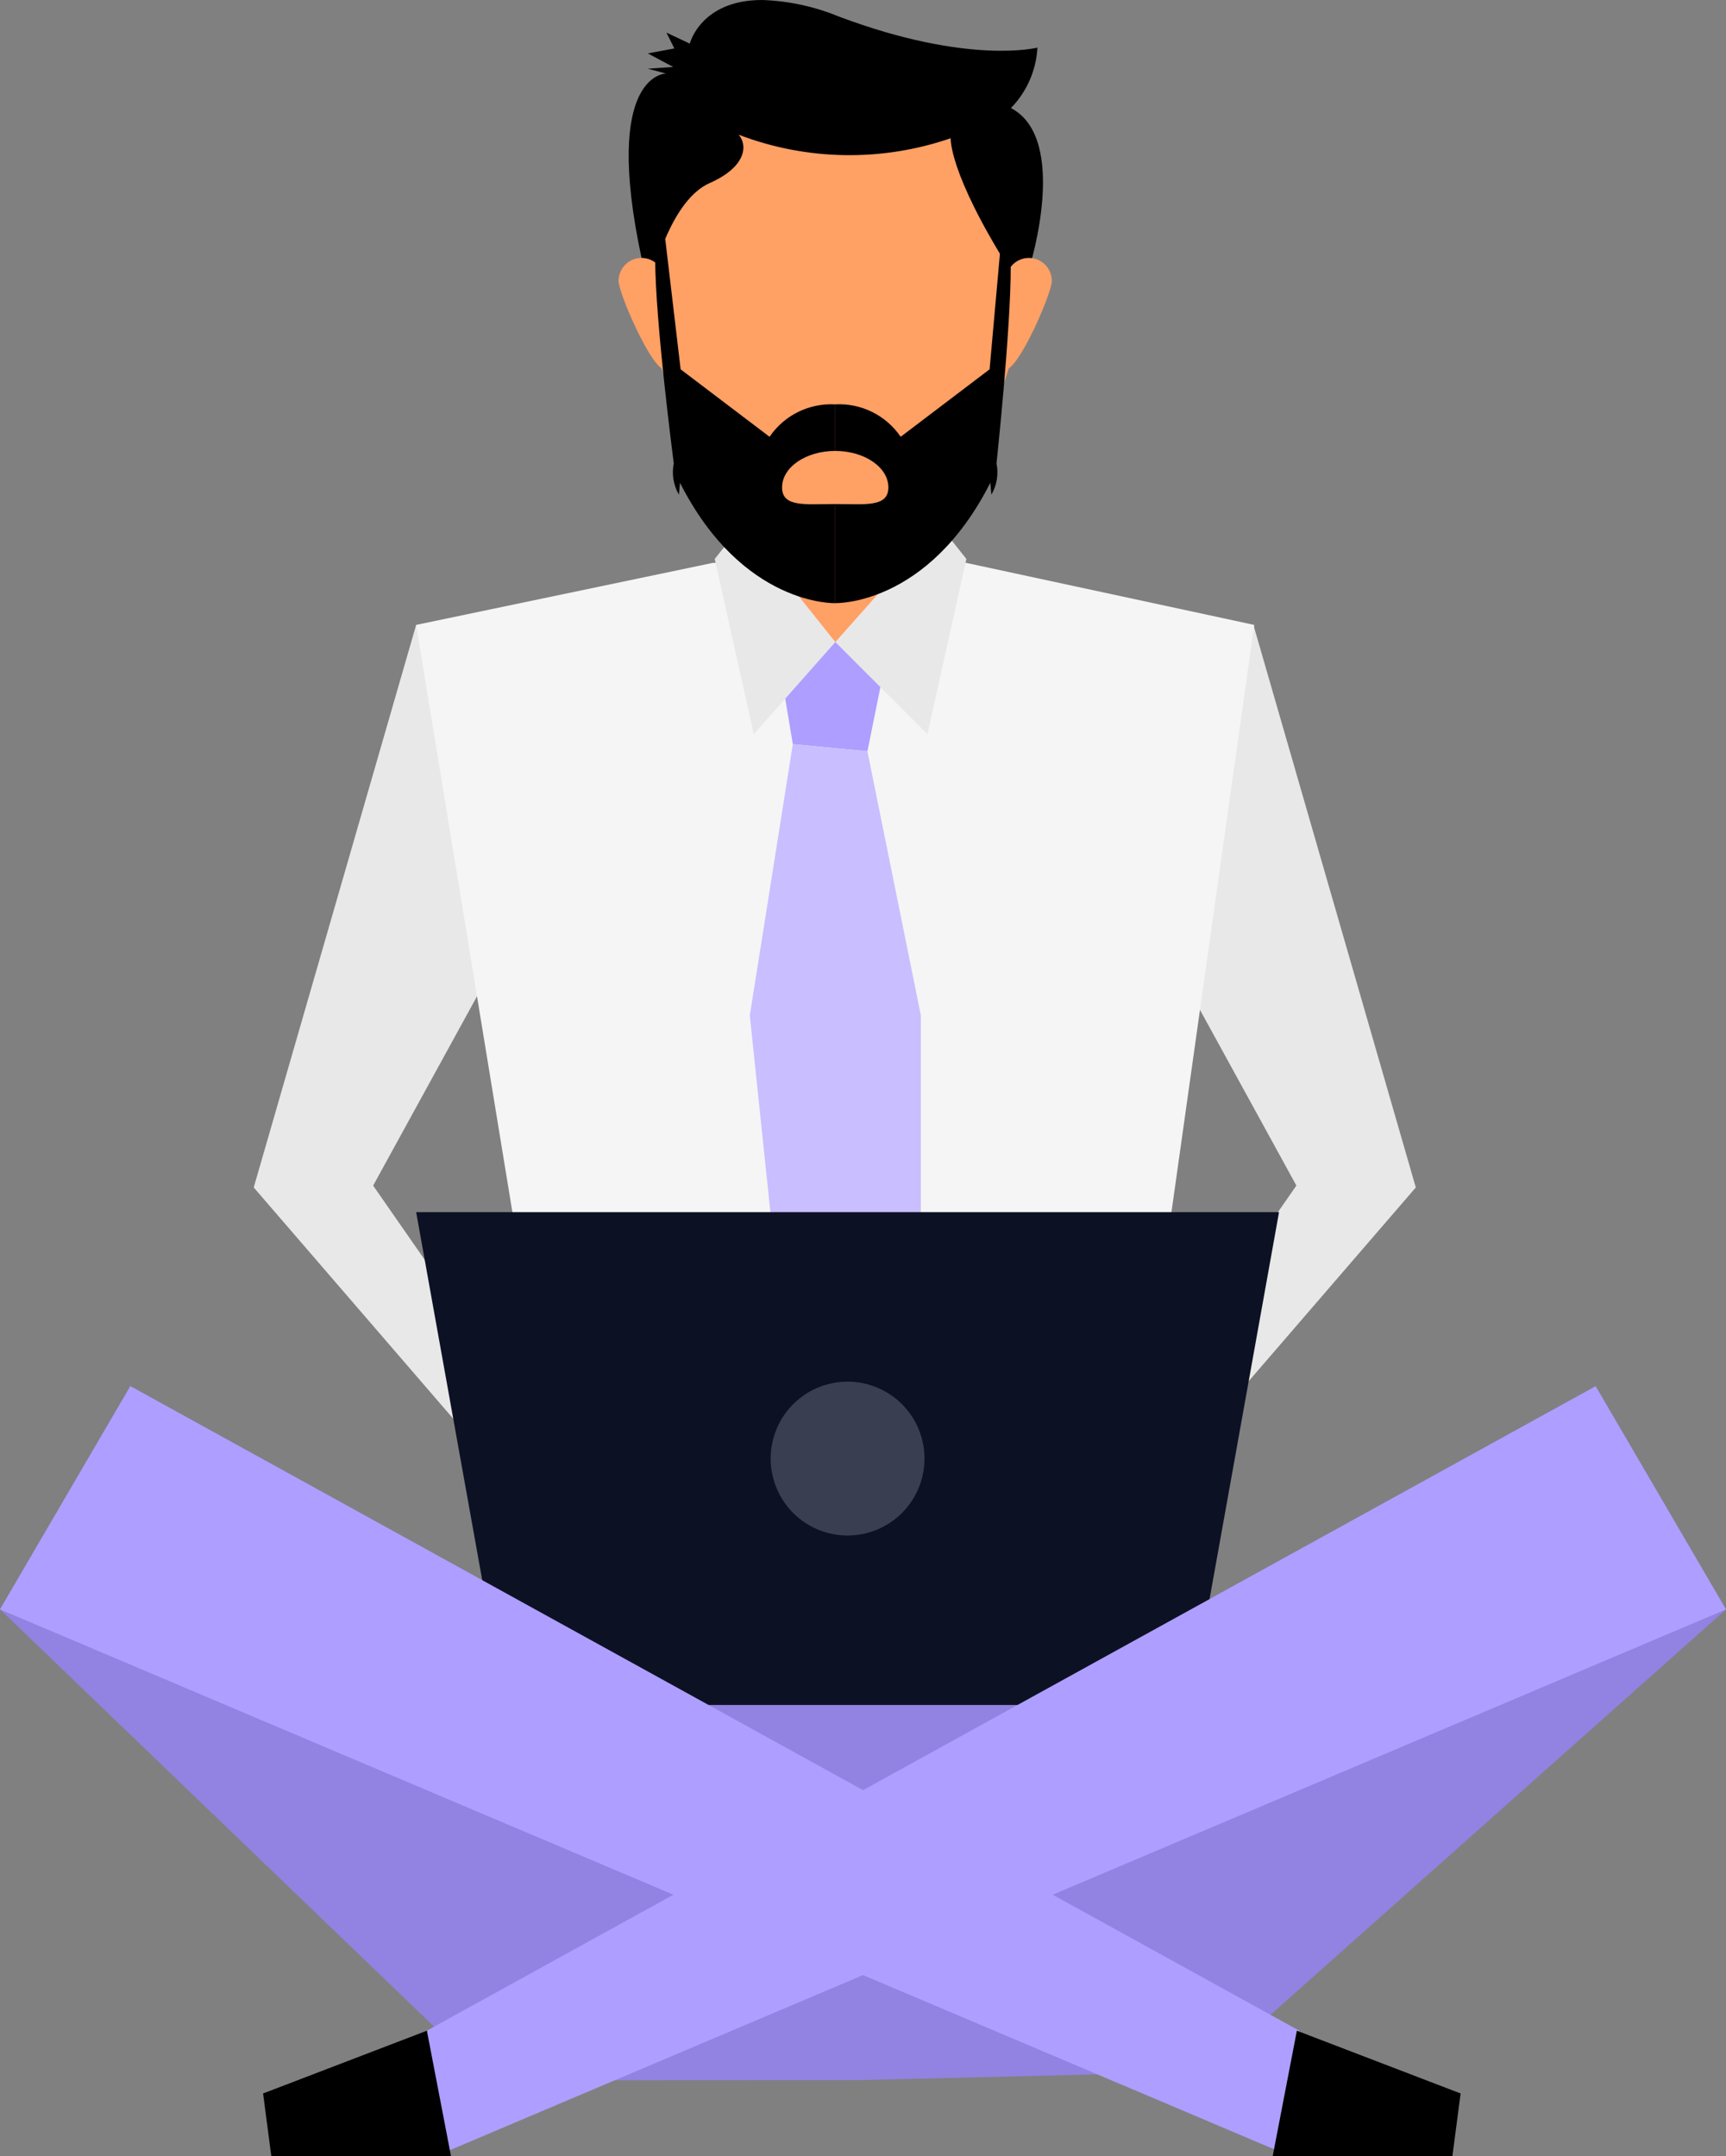 <svg id="Group_2248" data-name="Group 2248" xmlns="http://www.w3.org/2000/svg" xmlns:xlink="http://www.w3.org/1999/xlink" width="136.378" height="170.333" viewBox="0 0 136.378 170.333">
  <rect x="0" y="0" width="136.378" height="170.333" fill="#808080" stroke="none"/>
  <defs>
    <clipPath id="clip-path">
      <rect id="Rectangle_15" data-name="Rectangle 15" width="136.378" height="170.333" fill="none"/>
    </clipPath>
    <clipPath id="clip-path-3">
      <rect id="Rectangle_5" data-name="Rectangle 5" width="12.152" height="12.152" fill="none"/>
    </clipPath>
    <clipPath id="clip-path-4">
      <path id="Path_23" data-name="Path 23" d="M87.667,65.436l3.271-.849h8.41l3.73,2.039-6.109,6.159-2.113-.812L92.3,73.38Z" transform="translate(-87.667 -64.587)" fill="none"/>
    </clipPath>
    <linearGradient id="linear-gradient" x1="-3.816" y1="14.444" x2="-3.773" y2="14.444" gradientUnits="objectBoundingBox">
      <stop offset="0" stop-color="#ffcdb1"/>
      <stop offset="0.205" stop-color="#ffbb93"/>
      <stop offset="1" stop-color="#ffa065"/>
    </linearGradient>
    <clipPath id="clip-path-5">
      <path id="Path_26" data-name="Path 26" d="M76.018,24.707c0,8.624,6.712,22.117,14.993,22.117S106,33.331,106,24.707,99.29,9.09,91.011,9.09,76.018,16.081,76.018,24.707" transform="translate(-76.018 -9.09)" fill="none"/>
    </clipPath>
    <linearGradient id="linear-gradient-2" x1="-1.701" y1="4.352" x2="-1.678" y2="4.352" xlink:href="#linear-gradient"/>
    <clipPath id="clip-path-6">
      <path id="Path_27" data-name="Path 27" d="M78.87,3.446l-1.846-.871.626,1.252-2.093.392,2,1.069-2,.138,1.434.383s-5.053-.04-1.935,14.565l.994,1.045s1.391-5.632,4.38-6.953,2.99-3.06,2.3-3.825a24.555,24.555,0,0,0,16.757.278s-.2,2.647,4.628,10.328l1.63-.246s3.126-10.049-1.5-12.465a7.4,7.4,0,0,0,2.093-4.774S100.9,5.165,90.63,1.3A17.405,17.405,0,0,0,84.59,0c-4.866,0-5.72,3.446-5.72,3.446" transform="translate(-74.04 0)" fill="none"/>
    </clipPath>
    <linearGradient id="linear-gradient-3" x1="-1.288" y1="7.953" x2="-1.27" y2="7.953" gradientUnits="objectBoundingBox">
      <stop offset="0" stop-color="#333"/>
      <stop offset="1"/>
    </linearGradient>
    <clipPath id="clip-path-7">
      <path id="Path_28" data-name="Path 28" d="M72.851,32.182c0,1,2.627,6.987,3.628,6.987s0-5.985,0-6.987a1.814,1.814,0,0,0-3.628,0" transform="translate(-72.851 -30.368)" fill="none"/>
    </clipPath>
    <linearGradient id="linear-gradient-4" x1="-10.557" y1="17.04" x2="-10.412" y2="17.04" xlink:href="#linear-gradient"/>
    <clipPath id="clip-path-8">
      <path id="Path_29" data-name="Path 29" d="M118.253,32.182c0,1-1,6.987,0,6.987s3.628-5.985,3.628-6.987a1.814,1.814,0,1,0-3.628,0" transform="translate(-117.807 -30.368)" fill="none"/>
    </clipPath>
    <linearGradient id="linear-gradient-5" x1="-16.951" y1="17.039" x2="-16.806" y2="17.039" xlink:href="#linear-gradient"/>
    <clipPath id="clip-path-9">
      <path id="Path_30" data-name="Path 30" d="M77.163,29.63c-.006,5.02,1.47,16.229,1.47,16.229a3.522,3.522,0,0,0,.407,2.476l.083-.942C84.075,57.159,91.388,56.9,91.388,56.9V41.2A5.883,5.883,0,0,0,86.2,43.759l-7.026-5.329L77.957,28.125Z" transform="translate(-77.163 -28.125)" fill="none"/>
    </clipPath>
    <linearGradient id="linear-gradient-6" x1="-3.637" y1="5.217" x2="-3.59" y2="5.217" xlink:href="#linear-gradient-3"/>
    <clipPath id="clip-path-10">
      <path id="Path_31" data-name="Path 31" d="M110.56,38.847l-7.026,5.329a5.884,5.884,0,0,0-5.183-2.561v15.7s7.312.261,12.265-9.505l.083.942a3.519,3.519,0,0,0,.407-2.476s1.13-10.546,1.124-15.565l-.825-1.319Z" transform="translate(-98.351 -29.392)" fill="none"/>
    </clipPath>
    <linearGradient id="linear-gradient-7" x1="-4.752" y1="5.344" x2="-4.704" y2="5.344" xlink:href="#linear-gradient-3"/>
    <clipPath id="clip-path-11">
      <path id="Path_32" data-name="Path 32" d="M92.107,55.979c0,1.593,1.88,1.311,4.2,1.311s4.2.282,4.2-1.311-1.88-2.884-4.2-2.884-4.2,1.291-4.2,2.884" transform="translate(-92.107 -53.095)" fill="none"/>
    </clipPath>
    <linearGradient id="linear-gradient-8" x1="-7.359" y1="30.091" x2="-7.279" y2="30.091" xlink:href="#linear-gradient"/>
  </defs>
  <g id="Group_23" data-name="Group 23" clip-path="url(#clip-path)">
    <path id="Path_10" data-name="Path 10" d="M87.361,61.795h15.616l-1.1,3.318H88.8Z" transform="translate(-28.752 -20.337)" fill="#e1ebfa"/>
    <path id="Path_11" data-name="Path 11" d="M42.716,73.579,29.882,118.017l27.182,31.5,2.88-1.98L39.318,117.871,50.4,97.676Z" transform="translate(-9.834 -24.216)" fill="#e8e8e8"/>
    <path id="Path_12" data-name="Path 12" d="M139.169,73.579,152,118.017l-27.182,31.5-2.88-1.98,20.626-29.669-11.086-20.2Z" transform="translate(-40.132 -24.216)" fill="#e8e8e8"/>
    <path id="Path_13" data-name="Path 13" d="M88.368,184l-42.206-1.018L10.3,163.212,0,180.844l38.709,37.2,29.459-.017,27.166-.662,41.044-36.516-10.3-17.632Z" transform="translate(0 -53.715)" fill="#9282e2"/>
    <path id="Path_14" data-name="Path 14" d="M63,156.5,49.011,71.177l23.446-4.9H92.468l22.765,4.9L103.2,156.5Z" transform="translate(-16.13 -21.814)" fill="#f5f5f5"/>
    <path id="Path_15" data-name="Path 15" d="M96.033,75.318l-4.194,2.1L92.87,83.57l5.894.56,1.554-7.676Z" transform="translate(-30.225 -24.788)" fill="#ae9eff"/>
    <path id="Path_16" data-name="Path 16" d="M91.709,87.618l-3.4,21.432,4.365,41.678,3.773,9.741,5.375-9.327V109.034L97.6,88.177Z" transform="translate(-29.064 -28.836)" fill="#c9beff"/>
    <path id="Path_17" data-name="Path 17" d="M117.191,142.726H49.012l6.993,38.93H110.2Z" transform="translate(-16.13 -46.973)" fill="#0d1124"/>
    <path id="Path_18" data-name="Path 18" d="M50.277,214.121l.672,9.927,101.975-43.2-10.3-17.632Z" transform="translate(-16.547 -53.715)" fill="#ae9eff"/>
    <path id="Path_19" data-name="Path 19" d="M0,180.844l101.975,43.2.673-9.927L10.3,163.211Z" transform="translate(0 -53.715)" fill="#ae9eff"/>
    <g id="Group_6" data-name="Group 6">
      <g id="Group_5" data-name="Group 5" clip-path="url(#clip-path)">
        <g id="Group_4" data-name="Group 4" transform="translate(60.895 109.142)" opacity="0.2">
          <g id="Group_3" data-name="Group 3">
            <g id="Group_2" data-name="Group 2" clip-path="url(#clip-path-3)">
              <path id="Path_20" data-name="Path 20" d="M102.919,168.759a6.076,6.076,0,1,1-6.076-6.076,6.076,6.076,0,0,1,6.076,6.076" transform="translate(-90.767 -162.683)" fill="#edf7ff"/>
            </g>
          </g>
        </g>
      </g>
    </g>
    <path id="Path_21" data-name="Path 21" d="M30.984,244.058l.651,4.964h14.2L43.927,239.1Z" transform="translate(-10.197 -78.689)"/>
    <path id="Path_22" data-name="Path 22" d="M149.888,249.022h14.2l.651-4.964L151.8,239.1Z" transform="translate(-49.33 -78.689)"/>
    <g id="Group_8" data-name="Group 8" transform="translate(58.815 43.331)">
      <g id="Group_7" data-name="Group 7" clip-path="url(#clip-path-4)">
        <rect id="Rectangle_7" data-name="Rectangle 7" width="15.411" height="8.793" transform="translate(0 0)" fill="url(#linear-gradient)"/>
      </g>
    </g>
    <path id="Path_24" data-name="Path 24" d="M87.263,78.334l6.444-7.28L86.313,61.8l-2.136,2.69Z" transform="translate(-27.703 -20.337)" fill="#e8e8e8"/>
    <path id="Path_25" data-name="Path 25" d="M105.655,78.334l-7.272-7.28L106.6,61.8l2.137,2.69Z" transform="translate(-32.379 -20.337)" fill="#e8e8e8"/>
    <g id="Group_10" data-name="Group 10" transform="translate(51 6.098)">
      <g id="Group_9" data-name="Group 9" clip-path="url(#clip-path-5)">
        <rect id="Rectangle_8" data-name="Rectangle 8" width="29.985" height="37.733" transform="translate(0 0)" fill="url(#linear-gradient-2)"/>
      </g>
    </g>
    <g id="Group_12" data-name="Group 12" transform="translate(49.673)">
      <g id="Group_11" data-name="Group 11" clip-path="url(#clip-path-6)">
        <rect id="Rectangle_9" data-name="Rectangle 9" width="36.928" height="21.418" transform="translate(-2.102)" fill="url(#linear-gradient-3)"/>
      </g>
    </g>
    <g id="Group_14" data-name="Group 14" transform="translate(48.875 20.374)">
      <g id="Group_13" data-name="Group 13" clip-path="url(#clip-path-7)">
        <rect id="Rectangle_10" data-name="Rectangle 10" width="4.63" height="8.801" transform="translate(0 0)" fill="url(#linear-gradient-4)"/>
      </g>
    </g>
    <g id="Group_16" data-name="Group 16" transform="translate(79.036 20.374)">
      <g id="Group_15" data-name="Group 15" clip-path="url(#clip-path-8)">
        <rect id="Rectangle_11" data-name="Rectangle 11" width="4.63" height="8.801" transform="translate(-0.556 0)" fill="url(#linear-gradient-5)"/>
      </g>
    </g>
    <g id="Group_18" data-name="Group 18" transform="translate(51.768 18.869)">
      <g id="Group_17" data-name="Group 17" clip-path="url(#clip-path-9)">
        <rect id="Rectangle_12" data-name="Rectangle 12" width="14.231" height="29.034" transform="translate(-0.006)" fill="url(#linear-gradient-6)"/>
      </g>
    </g>
    <g id="Group_20" data-name="Group 20" transform="translate(65.983 19.719)">
      <g id="Group_19" data-name="Group 19" clip-path="url(#clip-path-10)">
        <rect id="Rectangle_13" data-name="Rectangle 13" width="13.884" height="28.184" transform="translate(0 0)" fill="url(#linear-gradient-7)"/>
      </g>
    </g>
    <g id="Group_22" data-name="Group 22" transform="translate(61.794 35.621)">
      <g id="Group_21" data-name="Group 21" clip-path="url(#clip-path-11)">
        <rect id="Rectangle_14" data-name="Rectangle 14" width="8.398" height="4.477" transform="translate(0 0)" fill="url(#linear-gradient-8)"/>
      </g>
    </g>
  </g>
</svg>
